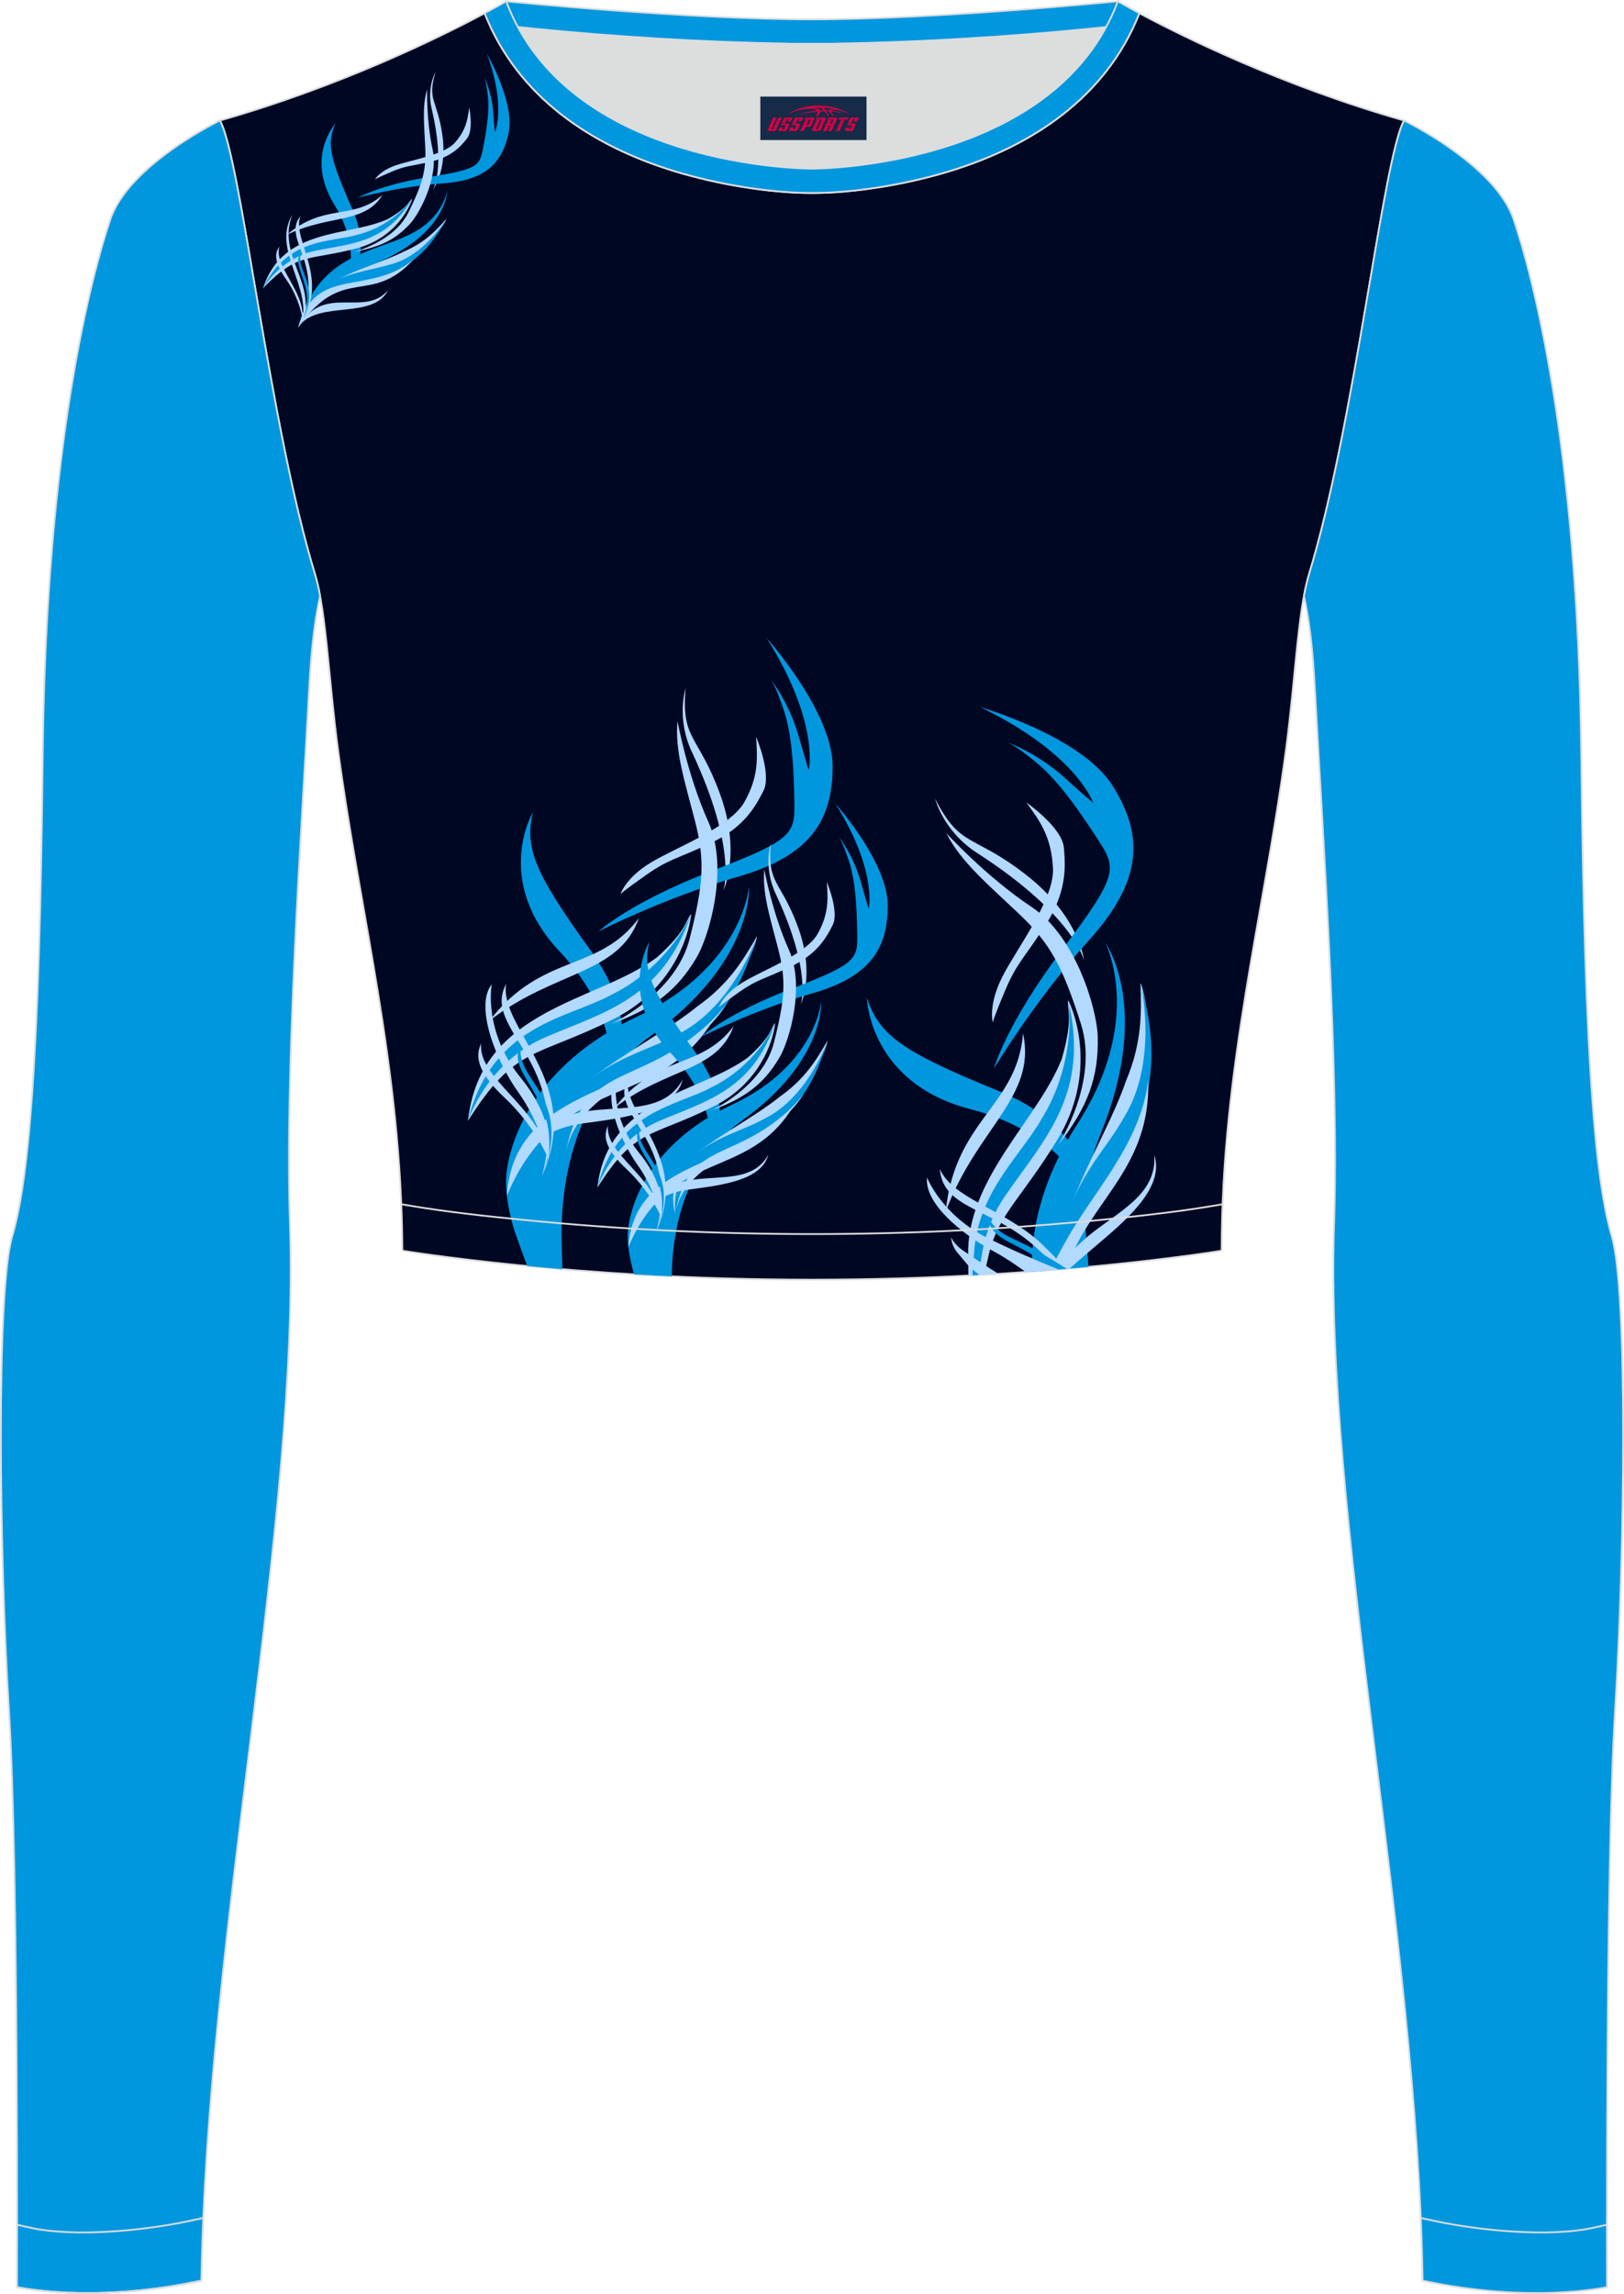 <?xml version="1.0" encoding="utf-8"?>
<!-- Generator: Adobe Illustrator 24.0.1, SVG Export Plug-In . SVG Version: 6.00 Build 0)  -->
<svg xmlns="http://www.w3.org/2000/svg" xmlns:xlink="http://www.w3.org/1999/xlink" version="1.1" id="图层_1" x="0px" y="0px" width="367.03px" height="518.23px" viewBox="0 0 367.02 518.22" enable-background="new 0 0 367.02 518.22" xml:space="preserve">
<g>
	<path fill-rule="evenodd" clip-rule="evenodd" fill="#DCDDDD" d="M113.76,2.85c0,0,45.04,4.28,69.79,4.28s70.34-3.09,70.34-3.09   S241.33,40.8,183.46,40.8C125.59,40.79,113.76,2.85,113.76,2.85z"/>
	
		<path fill-rule="evenodd" clip-rule="evenodd" fill="#0097DF" stroke="#DCDDDD" stroke-width="0.4" stroke-miterlimit="22.926" d="   M258.74,5.16l-5.47,0.6c-18.61,2.04-37.83,3.37-56.53,3.92c-2.57,0.08-5.14,0.13-7.72,0.17v0.04h-11.01V9.85   c-2.57-0.04-5.14-0.09-7.72-0.17c-18.7-0.55-37.91-1.88-56.53-3.92l-5.47-0.6l6.07-4.87c0,0,40.87,4.09,69.14,4.09   s69.11-4.09,69.11-4.09L258.74,5.16z"/>
	
		<path fill-rule="evenodd" clip-rule="evenodd" fill="#000723" stroke="#DCDDDD" stroke-width="0.4" stroke-miterlimit="22.926" d="   M109.53,2.99C100,8.09,77.36,19.36,49.69,27.23c4.75,8.32,11.09,68.5,21.5,102.51c2.53,8.27,3.06,23.55,5.19,39.52   c4.92,36.95,14.4,72.23,14.55,113.28c0,0,38.98,6.55,92.58,6.55s92.58-6.55,92.58-6.55c0-40.87,9.62-76.33,14.55-113.28   c2.13-15.97,2.66-31.26,5.19-39.52c10.41-34.02,16.76-94.19,21.5-102.51c-27.67-7.87-50.31-19.14-59.84-24.24   c-7.44,18.9-24.13,29.96-42.97,35.71c-9.35,2.85-21.14,4.92-31.01,4.91c-9.87,0.01-21.66-2.05-31.01-4.91   C133.66,32.95,116.97,21.89,109.53,2.99z"/>
	<path fill-rule="evenodd" clip-rule="evenodd" fill="#B2D9FF" d="M154.95,155.47c0,0-2.26,6.86,1.56,14.71   c10.25,21.97,6.96,31.04,6.96,31.04s4.14-8.47-0.77-21.91C157.8,165.88,153.91,167.25,154.95,155.47z"/>
	<path fill-rule="evenodd" clip-rule="evenodd" fill="#0097DF" d="M173.29,144.18c0,0,14.87,16.58,14.88,28.93   c0.01,12.34-5.15,20.34-21.54,24.99c-16.39,4.65-31.37,12.32-31.37,12.32s7.17-6.6,25.56-13.65c18.39-7.05,18.85-8.34,18.71-15.69   c-0.14-7.35-0.49-14.98-2.41-20.71s-2.97-6.93-2.97-6.93s4.14,5.15,6.32,12.79c2.18,7.63,2.32,7.76,2.32,7.76   S185.3,163.3,173.29,144.18z"/>
	<path fill-rule="evenodd" clip-rule="evenodd" fill="#0097DF" d="M120.43,183.49c0,0-9.13,15.47,6.12,31.54   c15.24,16.06,10.96,31.32,10.96,31.32s9.31-13.18-3.86-31.39C120.46,196.74,118.61,191.49,120.43,183.49z"/>
	<path fill-rule="evenodd" clip-rule="evenodd" fill="#0097DF" d="M169.27,200.33c0,0-1.39,18.09-25.15,29.27   c-23.76,11.18-28.96,28.48-29.67,35.64c-0.37,3.65,0.5,8.08,1.43,11.53c0.37,1.35,1.76,5.18,3.28,9.24   c2.5,0.24,5.14,0.48,7.92,0.71c-0.12-4.16-0.21-8.05-0.17-9.58c0.22-10.31,2.97-30.77,20.05-43.05   C170.49,217.2,169.27,200.33,169.27,200.33z"/>
	<path fill-rule="evenodd" clip-rule="evenodd" fill="#B2D9FF" d="M153.11,162.88c0,0,2.23,12.28,6.97,22.76s0.15,25.95-2.65,30.67   c-4.36,7.34-9.55,11.48-19.4,15.04c0,0,14.6-6.63,17.81-19.22c3.21-12.59,3.5-17.86,1.2-26.76   C154.74,176.46,152.49,169.63,153.11,162.88z"/>
	<path fill-rule="evenodd" clip-rule="evenodd" fill="#B2D9FF" d="M171.07,211.51c-0.2,2.79-6.56,18.07-21.35,25.42   c-17.58,8.75-17.15,7.54-29.61,22.76c6.59-15.6,26.22-23.15,37.47-32.33C164.72,222.32,167.94,216.93,171.07,211.51z"/>
	<path fill-rule="evenodd" clip-rule="evenodd" fill="#0097DF" d="M171.07,211.51c-0.52,1.71-6.17,16.41-17.94,22.17   c-9.8,5.41-19.25,5-34.72,25.74c0,0,7.2-7.51,21.82-14.88C154.86,237.17,165.09,232.02,171.07,211.51z"/>
	<path fill-rule="evenodd" clip-rule="evenodd" fill="#B2D9FF" d="M127.8,260.69c3.32-17.26,26.76-18.05,36.65-34.26   c-3,4.14-7.78,8.17-12.88,11.21C139.66,244.73,131.07,243.51,127.8,260.69z"/>
	<path fill-rule="evenodd" clip-rule="evenodd" fill="#0097DF" d="M127.8,260.69c-1.76-8.08,0.98-8.76,4.58-13.18   C129.04,252.57,127.54,252.34,127.8,260.69z"/>
	<path fill-rule="evenodd" clip-rule="evenodd" fill="#B2D9FF" d="M154.31,243.84c-6.89,12.75-27.49-0.46-35.44,17.11   c0,0,2.76-5.79,12.73-7.14C141.57,252.46,152.39,251.11,154.31,243.84z"/>
	<path fill-rule="evenodd" clip-rule="evenodd" fill="#B2D9FF" d="M148.47,216.28c7-6.28,6.49-8.47,7.73-9.8   c-0.2,2.79-2.87,16.44-17.66,23.8c-17.85,8.88-22.07,5.93-32.78,22.94C108.52,227.76,134.61,226.52,148.47,216.28z"/>
	<path fill-rule="evenodd" clip-rule="evenodd" fill="#B2D9FF" d="M144.41,207.38c-9.27,12.42-21.79,7.72-33.8,23.22   C125.36,219.16,139.81,220.29,144.41,207.38z"/>
	<path fill-rule="evenodd" clip-rule="evenodd" fill="#0097DF" d="M156.2,206.49c-0.52,1.71-6.2,12.46-17.97,18.21   c-9.79,5.41-27.07,6.59-32.48,28.53c0,0,4.17-13.17,17.47-18.89C136.52,228.63,149.77,225.64,156.2,206.49z"/>
	<path fill-rule="evenodd" clip-rule="evenodd" fill="#B2D9FF" d="M170.87,166.43c0,0,3.6,8.4,1.66,12.24   c-1.94,3.84-4.54,8.37-12.14,11.91c-7.59,3.53-9.25,3.5-14.36,7.08s-5.8,4.33-5.8,4.33s1.08-3.61,6.78-7.08s18-7.98,21.23-13.74   C171.47,175.42,171.2,171.32,170.87,166.43z"/>
	<path fill-rule="evenodd" clip-rule="evenodd" fill="#B2D9FF" d="M161.57,229.79c-12.92,21.98-34.93,11.81-47.03,40.32   C116.33,244.23,146.71,248.13,161.57,229.79z"/>
	<path fill-rule="evenodd" clip-rule="evenodd" fill="#B2D9FF" d="M114.38,222.27c-1.61,10.21,17.6,22.19,8.14,43.35   C129.23,239.17,108.71,232.98,114.38,222.27z"/>
	<path fill-rule="evenodd" clip-rule="evenodd" fill="#0097DF" d="M122.52,265.62c7.18-17.92-6.32-21.49-4.77-29.41   C113.52,242.72,128.99,249.34,122.52,265.62z"/>
	<path fill-rule="evenodd" clip-rule="evenodd" fill="#B2D9FF" d="M111.13,222.37c0,0-2.03,10.58,6.55,21.11s6.12,18.36,6.12,18.36   s-1.62-8.05-6.63-15.03C112.16,239.82,107.18,227.38,111.13,222.37z"/>
	<path fill-rule="evenodd" clip-rule="evenodd" fill="#B2D9FF" d="M108.74,235.73c-0.85,8.08,13.8,14.66,15.11,25.9   c0,0-2.91-7.19-9.85-13.68C107.06,241.47,107.69,238,108.74,235.73z"/>
	<g>
		<path fill-rule="evenodd" clip-rule="evenodd" fill="#B2D9FF" d="M174.2,190.51c0,0-1.8,5.46,1.24,11.71    c8.14,17.48,5.53,24.7,5.53,24.7s3.29-6.74-0.6-17.43C176.46,198.8,173.36,199.89,174.2,190.51z"/>
		<path fill-rule="evenodd" clip-rule="evenodd" fill="#0097DF" d="M188.8,181.54c0,0,11.82,13.2,11.83,23.02    c0.01,9.82-4.1,16.18-17.15,19.87c-13.05,3.69-24.97,9.79-24.97,9.79s5.7-5.25,20.34-10.85s15-6.63,14.89-12.48    c-0.11-5.85-0.38-11.92-1.91-16.48s-2.36-5.51-2.36-5.51s3.29,4.1,5.02,10.18c1.73,6.07,1.84,6.17,1.84,6.17    S198.34,196.76,188.8,181.54z"/>
		<path fill-rule="evenodd" clip-rule="evenodd" fill="#0097DF" d="M146.72,212.8c0,0-7.27,12.31,4.86,25.1    c12.12,12.79,8.71,24.92,8.71,24.92s7.42-10.49-3.06-24.98C146.74,223.35,145.27,219.17,146.72,212.8z"/>
		<path fill-rule="evenodd" clip-rule="evenodd" fill="#0097DF" d="M185.58,226.22c0,0-1.12,14.4-20.02,23.28    c-18.91,8.89-23.05,22.65-23.63,28.35c-0.32,3.22,0.55,7.19,1.37,10.04c2.76,0.16,5.6,0.32,8.52,0.45    c0.03-7.8,1.8-25.08,15.98-35.26C186.54,239.64,185.58,226.22,185.58,226.22z"/>
		<path fill-rule="evenodd" clip-rule="evenodd" fill="#B2D9FF" d="M172.73,196.41c0,0,1.77,9.77,5.54,18.11    c3.77,8.34,0.11,20.65-2.12,24.4c-3.47,5.84-7.6,9.13-15.44,11.96c0,0,11.62-5.27,14.18-15.29c2.56-10.02,2.79-14.21,0.96-21.3    C174.02,207.22,172.24,201.79,172.73,196.41z"/>
		<path fill-rule="evenodd" clip-rule="evenodd" fill="#B2D9FF" d="M187,235.12c-0.16,2.22-5.22,14.38-17,20.22    c-14,6.95-13.65,6-23.57,18.1c5.25-12.41,20.87-18.41,29.83-25.71C181.95,243.72,184.51,239.43,187,235.12z"/>
		<path fill-rule="evenodd" clip-rule="evenodd" fill="#0097DF" d="M187,235.12c-0.41,1.36-4.92,13.06-14.28,17.63    c-7.8,4.3-15.32,3.97-27.64,20.47c0,0,5.73-5.97,17.37-11.83C174.1,255.53,182.24,251.44,187,235.12z"/>
		<path fill-rule="evenodd" clip-rule="evenodd" fill="#B2D9FF" d="M152.56,274.23c2.65-13.73,21.3-14.36,29.17-27.25    c-2.39,3.29-6.19,6.49-10.25,8.91C162,261.54,155.16,260.56,152.56,274.23z"/>
		<path fill-rule="evenodd" clip-rule="evenodd" fill="#B2D9FF" d="M152.56,274.23c-1.4-6.43,0.78-6.97,3.65-10.48    C153.54,267.77,152.35,267.58,152.56,274.23z"/>
		<path fill-rule="evenodd" clip-rule="evenodd" fill="#B2D9FF" d="M173.65,260.83c-5.48,10.14-21.87-0.38-28.21,13.6    c0,0,2.2-4.61,10.13-5.68C163.51,267.69,172.12,266.62,173.65,260.83z"/>
		<path fill-rule="evenodd" clip-rule="evenodd" fill="#B2D9FF" d="M169.02,238.9c5.57-4.99,5.17-6.73,6.15-7.79    c-0.16,2.22-2.29,13.08-14.06,18.93c-14.21,7.06-17.56,4.71-26.09,18.24C137.22,248.02,157.98,247.05,169.02,238.9z"/>
		<path fill-rule="evenodd" clip-rule="evenodd" fill="#B2D9FF" d="M165.79,231.82c-7.38,9.88-17.34,6.13-26.9,18.46    C150.63,241.18,162.12,242.09,165.79,231.82z"/>
		<path fill-rule="evenodd" clip-rule="evenodd" fill="#0097DF" d="M175.17,231.11c-0.41,1.36-4.94,9.91-14.3,14.49    c-7.8,4.3-21.54,5.24-25.85,22.69c0,0,3.33-10.48,13.9-15.02C159.5,248.73,170.05,246.35,175.17,231.11z"/>
		<path fill-rule="evenodd" clip-rule="evenodd" fill="#B2D9FF" d="M186.86,199.25c0,0,2.86,6.69,1.32,9.74s-3.62,6.66-9.66,9.47    c-6.04,2.81-7.36,2.78-11.43,5.63s-4.61,3.44-4.61,3.44s0.86-2.87,5.4-5.63c4.54-2.76,14.33-6.34,16.9-10.93    C187.34,206.4,187.12,203.14,186.86,199.25z"/>
		<path fill-rule="evenodd" clip-rule="evenodd" fill="#B2D9FF" d="M179.44,249.66c-10.29,17.48-27.8,9.38-37.44,32.07    C143.43,261.13,167.61,264.24,179.44,249.66z"/>
		<path fill-rule="evenodd" clip-rule="evenodd" fill="#B2D9FF" d="M141.89,243.66c-1.29,8.13,14,17.67,6.46,34.5    C153.7,257.11,137.37,252.18,141.89,243.66z"/>
		<path fill-rule="evenodd" clip-rule="evenodd" fill="#0097DF" d="M148.35,278.16c5.72-14.26-5.02-17.1-3.79-23.4    C141.2,259.93,153.5,265.2,148.35,278.16z"/>
		<path fill-rule="evenodd" clip-rule="evenodd" fill="#B2D9FF" d="M139.3,243.73c0,0-1.62,8.41,5.2,16.8    c6.82,8.38,4.86,14.61,4.86,14.61s-1.29-6.41-5.27-11.97C140.12,257.62,136.16,247.72,139.3,243.73z"/>
		<path fill-rule="evenodd" clip-rule="evenodd" fill="#B2D9FF" d="M137.4,254.36c-0.68,6.43,10.97,11.67,12.01,20.62    c0,0-2.31-5.72-7.83-10.89C136.06,258.93,136.56,256.17,137.4,254.36z"/>
	</g>
	<path fill-rule="evenodd" clip-rule="evenodd" fill="#B2D9FF" d="M231.89,197.63c12.07,9.39,13.13,19.43,13.13,19.43   s-2.17-10.1-23.93-24.19c-7.92-4.95-9.76-12.45-9.76-12.45C217.06,191.7,219.82,188.24,231.89,197.63z"/>
	<path fill-rule="evenodd" clip-rule="evenodd" fill="#0097DF" d="M247.07,181.37c0,0-0.2-0.03-6.51-5.71   c-6.31-5.68-12.99-8-12.99-8s1.64,0.49,6.63,4.59c4.99,4.1,9.64,10.82,13.93,17.41c4.3,6.59,4.61,8.02-8.08,24.88   s-15.45,26.91-15.45,26.91s9.25-15.47,21.49-29.02c12.24-13.54,12.39-23.72,5.37-34.91s-29.91-17.77-29.91-17.77   C243.31,170.25,247.07,181.37,247.07,181.37z"/>
	<path fill-rule="evenodd" clip-rule="evenodd" fill="#0097DF" d="M225.74,246.48c22.29,9.02,21.32,26.27,21.32,26.27   s-4.76-16.27-27.71-22.17c-22.95-5.9-23.44-25.12-23.44-25.12C198.78,233.76,203.45,237.46,225.74,246.48z"/>
	<path fill-rule="evenodd" clip-rule="evenodd" fill="#0097DF" d="M243.56,253.81c15.21-23.66,6.22-40.86,6.22-40.86   s10.68,14.6-1.09,43.33c-3.31,8.08-3.96,16.05-3.2,23.34c0.03,0.26,0.29,3.69,0.51,6.58c-3.99,0.37-8.31,0.74-12.94,1.08   c0.16-2.63,0.33-5.56,0.34-5.73C234.1,273.66,236.86,264.22,243.56,253.81z"/>
	<path fill-rule="evenodd" clip-rule="evenodd" fill="#B2D9FF" d="M230.18,206.34c7.14,6.76,9.87,11.71,14.1,24.95   c4.23,13.25-5.26,27.56-5.26,27.56c6.92-8.83,9.28-15.54,9.07-24.67c-0.14-5.87-4.75-22.52-15-29.32   c-10.25-6.8-19.24-16.67-19.24-16.67C217.13,194.66,223.04,199.57,230.18,206.34z"/>
	<path fill-rule="evenodd" clip-rule="evenodd" fill="#B2D9FF" d="M254.5,244.12c3.62-8.63,3.48-15.36,3.25-22.05   c1.41,2.65,4.3,20.11-4.95,35.2c-7.94,12.96-10.3,15.86-12,24.34c-0.5,0.06-1.01,0.13-1.51,0.19   C242.02,268.34,250.71,255.28,254.5,244.12z"/>
	<path fill-rule="evenodd" clip-rule="evenodd" fill="#0097DF" d="M254.05,252.37c7.41-11.91,4.2-28.46,3.7-30.3   c6.21,22-0.15,32.49-9.24,47.49c-2.64,4.35-4.7,8.37-6.3,11.86c-1.03,0.14-2.05,0.27-3.08,0.4   C242.7,265.73,249.35,260.83,254.05,252.37z"/>
	<path fill-rule="evenodd" clip-rule="evenodd" fill="#B2D9FF" d="M260.88,260.92c2,6.42-4,12.62-10.85,18.51   c-0.24,0.21-3.04,2.6-5.22,4.46c-0.48,0.41-1.71,1.49-3.08,2.7c-1.38,0.12-2.8,0.24-4.24,0.35c2.62-2.42,7.67-7.06,8.19-7.49   C252.49,273.74,261.46,270.09,260.88,260.92z"/>
	<path fill-rule="evenodd" clip-rule="evenodd" fill="#B2D9FF" d="M239.95,239.25c2.79-9.68,1.09-11.37,1.46-13.28   c1.4,2.65,6.73,16.54-2.52,31.63c-7.9,12.88-12.97,16.51-15.27,25.16c-0.02,0.06-0.65,2.79-1.2,5.22c-1.17,0.07-2.37,0.13-3.57,0.2   c-0.03-2.38-0.06-5.85-0.05-6.11C219.45,265.37,234.65,252.67,239.95,239.25z"/>
	<path fill-rule="evenodd" clip-rule="evenodd" fill="#B2D9FF" d="M213.72,273.76c2.1-20.89,16.13-23.74,17.49-40.28   C234.35,247.81,220.61,255.01,213.72,273.76z"/>
	<path fill-rule="evenodd" clip-rule="evenodd" fill="#0097DF" d="M235.43,252.71c7.41-11.91,6.47-24.89,5.97-26.74   c5.03,21.02-5.3,31.28-14.12,44.02c-2.9,4.19-4.45,8.56-5.22,12.52c-0.03,0.13-0.54,3.15-0.95,5.53l-1.34,0.07   c0.18-2.42,0.41-5.63,0.43-5.82C221.36,268.82,231.03,260.65,235.43,252.71z"/>
	<path fill-rule="evenodd" clip-rule="evenodd" fill="#B2D9FF" d="M237.97,196.17c0.34,7.06-8.26,18.15-11.47,24.54   s-2.14,10.27-2.14,10.27s0.2-1.07,2.8-7.22s4.13-7.07,9.01-14.59c4.89-7.53,4.68-13.12,4.26-17.7s-8.45-10.16-8.45-10.16   C235.07,185.55,237.63,189.11,237.97,196.17z"/>
	<path fill-rule="evenodd" clip-rule="evenodd" fill="#B2D9FF" d="M259.5,244.05c0.47,17.26-9.65,24.92-15.85,36.5   c-0.08,0.14-1.66,3.4-2.99,6.13c-1.11,0.09-2.24,0.19-3.4,0.28c1.55-2.85,3.42-6.26,3.56-6.5   C247.01,269.26,257.72,258.55,259.5,244.05z"/>
	<path fill-rule="evenodd" clip-rule="evenodd" fill="#B2D9FF" d="M212.41,264.08c2.8,6.59,13.95,8.89,22.39,16.36   c0.27,0.24,1.49,1.43,2.83,2.74c0.62,0.61,1.83,1.98,3.13,3.49l-1.59,0.13c-1.11-1.22-2.29-2.49-2.93-3.07   c-1.23-1.12-2.4-2.18-2.55-2.32C224.07,272.88,213.06,273.12,212.41,264.08z"/>
	<path fill-rule="evenodd" clip-rule="evenodd" fill="#0097DF" d="M223.37,274.8c1.29,3.35,4.5,4.55,8.09,6.25   c2.85,1.36,6.31,3.53,9.63,5.58l-2.28,0.19c-3.39-2.04-7.38-4.45-7.49-4.51C226.98,280.07,223.31,278.59,223.37,274.8z"/>
	<path fill-rule="evenodd" clip-rule="evenodd" fill="#B2D9FF" d="M209.51,266.01c0,0,3.28,8.47,13.64,13.64   c4.92,2.45,10.4,4.83,16.11,7.15c-2.38,0.2-4.85,0.39-7.42,0.57c-2.27-1.63-4.76-3.33-7.25-4.66   C216.95,278.58,208.89,271.72,209.51,266.01z"/>
	<path fill-rule="evenodd" clip-rule="evenodd" fill="#B2D9FF" d="M214.93,279.48c0.63,1.29,1.62,2.3,2.87,3.13   c2.65,1.77,5.16,3.52,7.85,5.16c-1.42,0.09-2.86,0.17-4.33,0.26c-1.24-1-2.31-1.91-2.68-2.34c-1.15-1.37-2.38-2.84-2.46-2.94   C215.34,281.63,215.05,280.5,214.93,279.48z"/>
	<path fill-rule="evenodd" clip-rule="evenodd" fill="#B2D9FF" d="M98.43,16.27c0,0-2.07,3.57-0.85,8.4   c3.16,13.47,0.25,18.15,0.25,18.15s3.31-4.25,2.14-12.33C98.81,22.42,96.47,22.73,98.43,16.27z"/>
	<path fill-rule="evenodd" clip-rule="evenodd" fill="#0097DF" d="M110.02,12.11c0,0,6.37,11,4.93,17.9s-5.27,10.76-14.98,11.43   s-19,3.2-19,3.2s4.78-2.85,15.9-4.63c11.12-1.79,11.52-2.45,12.31-6.57c0.78-4.12,1.49-8.42,1.08-11.85   c-0.4-3.42-0.85-4.22-0.85-4.22s1.71,3.36,2.04,7.88c0.32,4.52,0.39,4.6,0.39,4.6S114.49,24.2,110.02,12.11z"/>
	<path fill-rule="evenodd" clip-rule="evenodd" fill="#0097DF" d="M75.83,27.88c0,0-6.92,7.57-0.28,18.33s2.46,18.77,2.46,18.77   s6.76-6.27,1.52-17.98C74.3,35.29,73.87,32.13,75.83,27.88z"/>
	<path fill-rule="evenodd" clip-rule="evenodd" fill="#0097DF" d="M101.18,43c-5.06,17.34-27.28,7.09-33.81,31   c5.81-7.82,6.29-10.32,17.72-14.57C100.33,52.94,100.91,44.16,101.18,43z"/>
	<path fill-rule="evenodd" clip-rule="evenodd" fill="#B2D9FF" d="M96.53,20.19c0,0-0.19,7.12,1.23,13.53   c1.43,6.41-2.96,14.51-5.08,16.82c-3.3,3.59-6.64,5.23-12.74,6.38c0,0,9.07-2.25,12.35-8.9c3.27-6.66,4.05-9.56,3.81-14.81   C95.85,27.97,95.4,23.89,96.53,20.19z"/>
	<path fill-rule="evenodd" clip-rule="evenodd" fill="#B2D9FF" d="M100.88,49.46c-0.44,1.54-5.79,9.32-14.93,11.7   c-10.86,2.83-9.18,3.87-17.94,10.9c2.32-9.12,16.09-11.52,23.46-15.33C96.06,54.75,98.49,52.12,100.88,49.46z"/>
	<path fill-rule="evenodd" clip-rule="evenodd" fill="#0097DF" d="M100.88,49.46c-0.49,0.89-5.38,8.44-12.64,10.28   c-6.12,1.88-17.51,2.44-19.92,12.08c0,0,2.39-5.12,11.43-7.52C88.8,61.89,95.13,60.21,100.88,49.46z"/>
	<path fill-rule="evenodd" clip-rule="evenodd" fill="#B2D9FF" d="M87.68,49.48c4.65-2.68,4.62-3.97,5.47-4.57   c-0.44,1.54-3.53,8.85-12.67,11.23C69.45,59,67.43,56.86,59.44,65.11C63.97,51.21,78.72,53.57,87.68,49.48z"/>
	<path fill-rule="evenodd" clip-rule="evenodd" fill="#B2D9FF" d="M86.45,44.03c-6.64,5.85-13.1,1.76-21.63,9.02   C74.41,48.38,82.36,50.7,86.45,44.03z"/>
	<path fill-rule="evenodd" clip-rule="evenodd" fill="#0097DF" d="M93.15,44.91c-0.49,0.89-4.93,6.23-12.19,8.07   c-6.12,1.88-15.92,0.51-21.52,12.13c0,0,3.88-6.86,11.99-8.5S87.31,54.85,93.15,44.91z"/>
	<path fill-rule="evenodd" clip-rule="evenodd" fill="#B2D9FF" d="M106.05,24.26c0,0,1.03,5.12-0.51,7.03   c-1.53,1.92-3.52,4.14-8.19,5.23c-4.66,1.09-5.59,0.87-8.87,2.28c-3.28,1.4-3.75,1.74-3.75,1.74s1.03-1.89,4.62-3.16   c3.6-1.27,11.01-2.35,13.49-5.19C105.34,29.35,105.67,27.02,106.05,24.26z"/>
	<path fill-rule="evenodd" clip-rule="evenodd" fill="#B2D9FF" d="M93.49,58.59C83.68,69.35,77.48,59.49,67.37,74   C71.4,59.75,83.02,67.09,93.49,58.59z"/>
	<path fill-rule="evenodd" clip-rule="evenodd" fill="#B2D9FF" d="M67.9,48.83c-2.1,5.52,7.25,14.45-0.53,25.16   C74.23,60.01,63.47,54.15,67.9,48.83z"/>
	<path fill-rule="evenodd" clip-rule="evenodd" fill="#0097DF" d="M67.37,74c6.12-9.17-1.02-12.74,0.78-16.98   C65.02,60.15,72.9,65.66,67.37,74z"/>
	<path fill-rule="evenodd" clip-rule="evenodd" fill="#B2D9FF" d="M66.07,48.5c-3.65,9.09,5.86,15.94,2.15,24.32   C70.36,64.59,61.39,56.28,66.07,48.5z"/>
	<path fill-rule="evenodd" clip-rule="evenodd" fill="#B2D9FF" d="M63.17,55.69c-1.43,4.41,5.8,10.08,5.22,16.51   c0,0-0.58-4.63-3.71-9.06C61.55,58.7,62.31,56.83,63.17,55.69z"/>
	<path fill-rule="evenodd" clip-rule="evenodd" fill="#B2D9FF" d="M87.71,65.55c-5.35,6.31-14.44-1.56-20.03,8.01   C72.06,67.82,84.33,72.28,87.71,65.55z"/>
	
		<path fill-rule="evenodd" clip-rule="evenodd" fill="#0097DF" stroke="#DCDDDD" stroke-width="0.4" stroke-miterlimit="22.926" d="   M49.69,27.23c0,0-20.56,9.93-24.74,22.3S10.39,100.3,9.66,170.55C8.94,240.79,6.39,267,2.75,279.37   c-3.64,12.38-2.91,71.7-0.73,107.01c2.18,35.3,1.82,130.3,1.82,130.3s17.11,3.82,41.67-1.46c1.26-78.2,22.24-172.66,20.02-238.76   c-1.17-34.86,2.6-88.69,4.18-118.11c0.4-7.41,0.88-15.82,2.63-23.72c-0.34-1.82-0.72-3.46-1.15-4.89   C60.79,95.73,54.44,35.55,49.69,27.23z"/>
	
		<path fill-rule="evenodd" clip-rule="evenodd" fill="#0097DF" stroke="#DCDDDD" stroke-width="0.4" stroke-miterlimit="22.926" d="   M3.86,502.59c0,8.69-0.02,14.09-0.02,14.09s17.11,3.82,41.67-1.46c0.08-4.67,0.22-9.39,0.43-14.16l-3.32,0.71   c-9.81,2.11-25.74,3.72-35.8,1.48L3.86,502.59z"/>
	<path fill="none" stroke="#DCDDDD" stroke-width="0.4" stroke-miterlimit="22.926" d="M3.84,516.68c0,0,17.11,3.82,41.67-1.46"/>
	
		<path fill-rule="evenodd" clip-rule="evenodd" fill="#0097DF" stroke="#DCDDDD" stroke-width="0.4" stroke-miterlimit="22.926" d="   M114.39,0.29c0,0-1.72,1.01-4.86,2.69c7.44,18.9,24.13,29.96,42.97,35.71c9.36,2.85,21.14,4.92,31.02,4.91   c9.87,0.01,21.66-2.05,31.01-4.91c18.84-5.75,35.53-16.81,42.97-35.71c-3.14-1.68-4.86-2.69-4.86-2.69   c-14.32,38.03-69.13,37.81-69.13,37.81S128.71,38.33,114.39,0.29z"/>
	<path fill="none" stroke="#DCDDDD" stroke-width="0.4" stroke-miterlimit="22.926" d="M276.3,272.05l-1.93,0.33   c-8.4,1.42-17.16,2.36-25.63,3.21c-21.64,2.15-43.49,3.2-65.23,3.2c-21.73,0-43.55-1.05-65.17-3.2   c-8.49-0.84-17.27-1.79-25.69-3.21l-1.96-0.33"/>
	
		<path fill-rule="evenodd" clip-rule="evenodd" fill="#0097DF" stroke="#DCDDDD" stroke-width="0.4" stroke-miterlimit="22.926" d="   M317.33,27.23c0,0,20.55,9.93,24.74,22.3c4.19,12.38,14.56,50.77,15.29,121.02s3.28,96.45,6.92,108.82   c3.64,12.38,2.91,71.7,0.73,107.01c-2.18,35.3-1.82,130.3-1.82,130.3s-17.11,3.82-41.67-1.46c-1.26-78.2-22.24-172.66-20.02-238.76   c1.17-34.86-2.6-88.69-4.18-118.11c-0.4-7.41-0.88-15.82-2.63-23.72c0.34-1.82,0.72-3.46,1.15-4.89   C306.24,95.73,312.58,35.55,317.33,27.23z"/>
	
		<path fill-rule="evenodd" clip-rule="evenodd" fill="#0097DF" stroke="#DCDDDD" stroke-width="0.4" stroke-miterlimit="22.926" d="   M363.16,502.59c0,8.69,0.02,14.09,0.02,14.09s-17.11,3.82-41.67-1.46c-0.08-4.67-0.22-9.39-0.43-14.16l3.32,0.71   c9.81,2.11,25.74,3.72,35.8,1.48L363.16,502.59z"/>
	
</g>
<g id="tag_logo">
	<rect y="21.82" fill="#162B48" width="24" height="9.818" x="171.83"/>
	<g>
		<path fill="#D30044" d="M187.79,25.01l0.005-0.011c0.131-0.311,1.085-0.262,2.351,0.071c0.715,0.24,1.44,0.54,2.193,0.9    c-0.218-0.147-0.447-0.289-0.682-0.42l0.011,0.005l-0.011-0.005c-1.478-0.845-3.218-1.418-5.1-1.62    c-1.282-0.115-1.658-0.082-2.411-0.055c-2.449,0.142-4.68,0.905-6.458,2.095c1.26-0.638,2.722-1.075,4.195-1.336    c1.467-0.18,2.476-0.033,2.771,0.344c-1.691,0.175-3.469,0.633-4.555,1.075c1.156-0.338,2.967-0.665,4.647-0.813    c0.016,0.251-0.115,0.567-0.415,0.96h0.475c0.376-0.382,0.584-0.725,0.595-1.004c0.333-0.022,0.66-0.033,0.971-0.033    C186.62,25.45,186.83,25.8,187.03,26.19h0.262c-0.125-0.344-0.295-0.687-0.518-1.036c0.207,0,0.393,0.005,0.567,0.011    c0.104,0.267,0.496,0.66,1.058,1.025h0.245c-0.442-0.365-0.753-0.753-0.835-1.004c1.047,0.065,1.696,0.224,2.885,0.513    C189.61,25.27,188.87,25.1,187.79,25.01z M185.35,24.92c-0.164-0.295-0.655-0.485-1.402-0.551    c0.464-0.033,0.922-0.055,1.364-0.055c0.311,0.147,0.589,0.344,0.84,0.589C185.89,24.9,185.62,24.91,185.35,24.92z M187.33,24.97c-0.224-0.016-0.458-0.027-0.715-0.044c-0.147-0.202-0.311-0.398-0.502-0.6c0.082,0,0.164,0.005,0.24,0.011    c0.72,0.033,1.429,0.125,2.138,0.273C187.82,24.57,187.44,24.73,187.33,24.97z"/>
		<path fill="#D30044" d="M174.75,26.55L173.58,29.1C173.4,29.47,173.67,29.61,174.15,29.61l0.873,0.005    c0.115,0,0.251-0.049,0.327-0.175l1.342-2.891H175.91L174.69,29.18H174.52c-0.147,0-0.185-0.033-0.147-0.125l1.156-2.504H174.75L174.75,26.55z M176.61,27.9h1.271c0.36,0,0.584,0.125,0.442,0.425L177.85,29.36C177.75,29.58,177.48,29.61,177.25,29.61H176.33c-0.267,0-0.442-0.136-0.349-0.333l0.235-0.513h0.742L176.78,29.14C176.76,29.19,176.8,29.2,176.86,29.2h0.18    c0.082,0,0.125-0.016,0.147-0.071l0.376-0.813c0.011-0.022,0.011-0.044-0.055-0.044H176.44L176.61,27.9L176.61,27.9z M177.43,27.83h-0.78l0.475-1.025c0.098-0.218,0.338-0.256,0.578-0.256H179.15L178.76,27.39L177.98,27.51l0.262-0.562H177.95c-0.082,0-0.12,0.016-0.147,0.071L177.43,27.83L177.43,27.83z M179.02,27.9L178.85,28.27h1.069c0.06,0,0.06,0.016,0.049,0.044    L179.59,29.13C179.57,29.18,179.53,29.2,179.45,29.2H179.27c-0.055,0-0.104-0.011-0.082-0.06l0.175-0.376H178.62L178.39,29.28C178.29,29.47,178.47,29.61,178.74,29.61h0.916c0.24,0,0.502-0.033,0.605-0.251l0.475-1.031c0.142-0.3-0.082-0.425-0.442-0.425H179.02L179.02,27.9z M179.83,27.83l0.371-0.818c0.022-0.055,0.06-0.071,0.147-0.071h0.295L180.38,27.5l0.791-0.115l0.387-0.845H180.11c-0.24,0-0.48,0.038-0.578,0.256L179.06,27.83L179.83,27.83L179.83,27.83z M182.23,28.29h0.278c0.087,0,0.153-0.022,0.202-0.115    l0.496-1.075c0.033-0.076-0.011-0.12-0.125-0.12H181.68l0.431-0.431h1.522c0.355,0,0.485,0.153,0.393,0.355l-0.676,1.445    c-0.06,0.125-0.175,0.333-0.644,0.327l-0.649-0.005L181.62,29.61H180.84l1.178-2.558h0.785L182.23,28.29L182.23,28.29z     M184.82,29.1c-0.022,0.049-0.06,0.076-0.142,0.076h-0.191c-0.082,0-0.109-0.027-0.082-0.076l0.944-2.051h-0.785l-0.987,2.138    c-0.125,0.273,0.115,0.415,0.453,0.415h0.72c0.327,0,0.649-0.071,0.769-0.322l1.085-2.384c0.093-0.202-0.06-0.355-0.415-0.355    h-1.533l-0.431,0.431h1.38c0.115,0,0.164,0.033,0.131,0.104L184.82,29.1L184.82,29.1z M187.54,27.97h0.278    c0.087,0,0.158-0.022,0.202-0.115l0.344-0.753c0.033-0.076-0.011-0.12-0.125-0.12h-1.402l0.425-0.431h1.527    c0.355,0,0.485,0.153,0.393,0.355l-0.529,1.124c-0.044,0.093-0.147,0.18-0.393,0.18c0.224,0.011,0.256,0.158,0.175,0.327    l-0.496,1.075h-0.785l0.54-1.167c0.022-0.055-0.005-0.087-0.104-0.087h-0.235L186.77,29.61h-0.785l1.178-2.558h0.785L187.54,27.97L187.54,27.97z M190.11,27.06L188.93,29.61h0.785l1.184-2.558H190.11L190.11,27.06z M191.62,26.99l0.202-0.431h-2.1l-0.295,0.431    H191.62L191.62,26.99z M191.6,27.9h1.271c0.36,0,0.584,0.125,0.442,0.425l-0.475,1.031c-0.104,0.218-0.371,0.251-0.605,0.251    h-0.916c-0.267,0-0.442-0.136-0.349-0.333l0.235-0.513h0.742L191.77,29.14c-0.022,0.049,0.022,0.06,0.082,0.06h0.18    c0.082,0,0.125-0.016,0.147-0.071l0.376-0.813c0.011-0.022,0.011-0.044-0.049-0.044h-1.069L191.6,27.9L191.6,27.9z     M192.41,27.83H191.63l0.475-1.025c0.098-0.218,0.338-0.256,0.578-0.256h1.451l-0.387,0.845l-0.791,0.115l0.262-0.562h-0.295    c-0.082,0-0.12,0.016-0.147,0.071L192.41,27.83z"/>
	</g>
</g>
</svg>